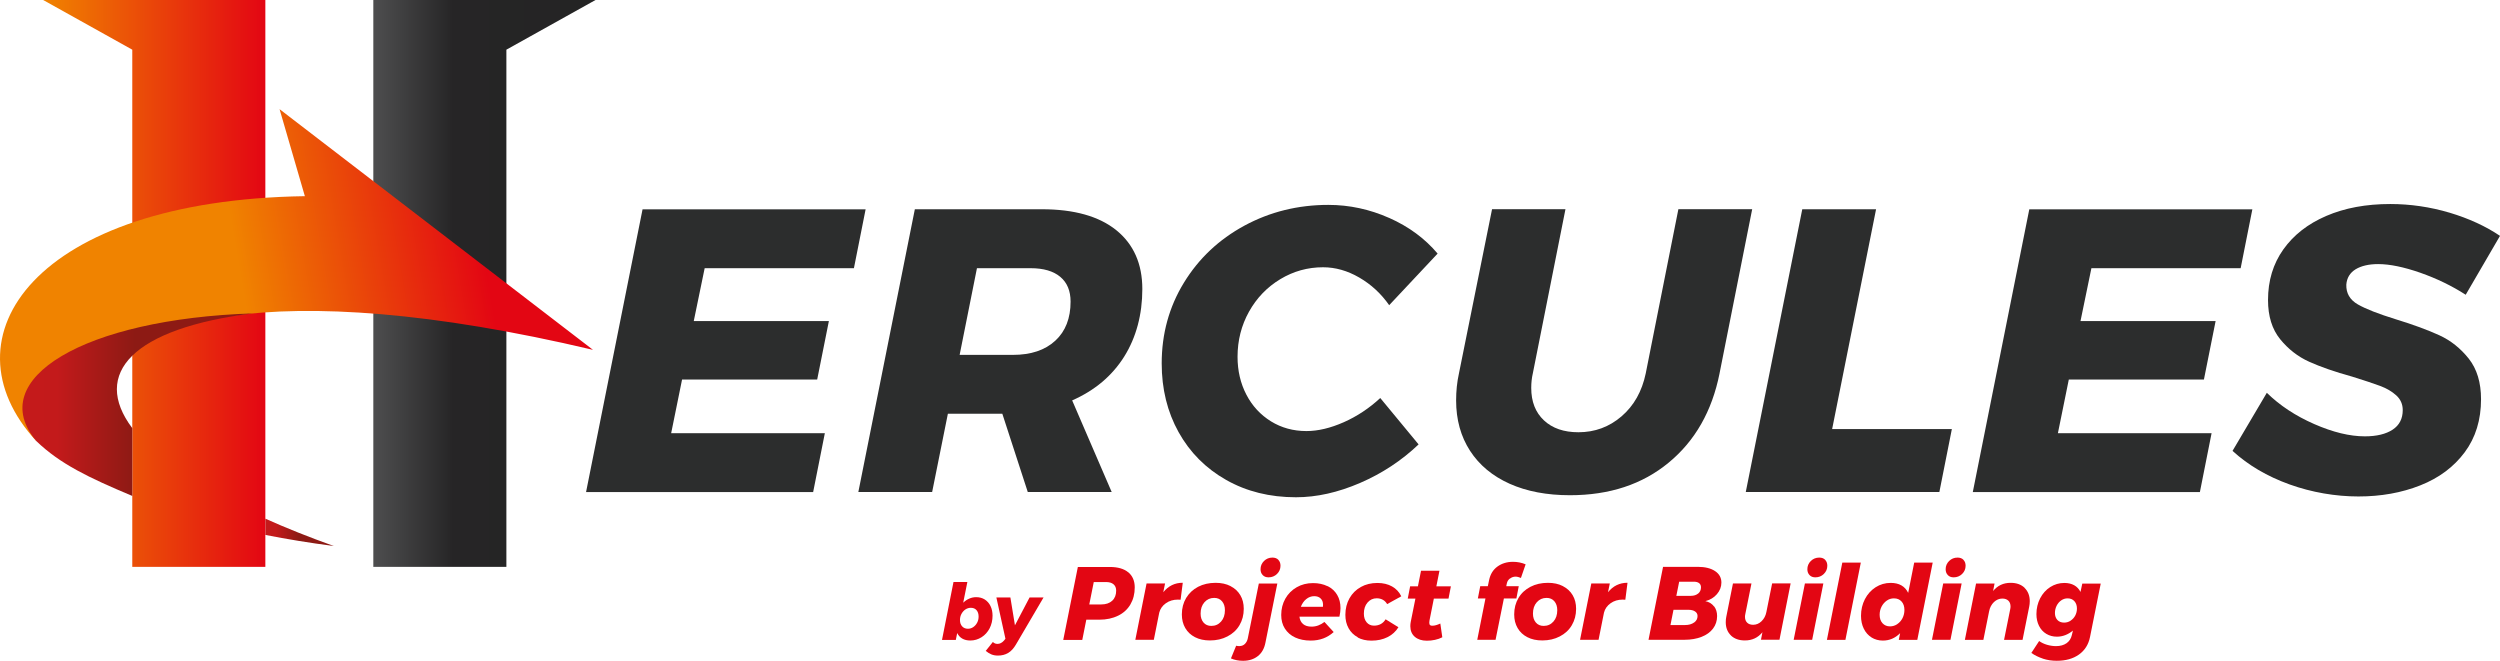 <?xml version="1.0" encoding="UTF-8"?> <svg xmlns="http://www.w3.org/2000/svg" xmlns:xlink="http://www.w3.org/1999/xlink" id="logo_Granchio" data-name="logo Granchio" viewBox="0 0 378.37 100"><defs><style> .cls-1 { fill: url(#Nuovo_campione_sfumatura_10); } .cls-2 { fill: #2c2d2d; } .cls-3 { fill: url(#Sfumatura_senza_nome_1026-2); } .cls-3, .cls-4, .cls-5 { fill-rule: evenodd; } .cls-4 { fill: url(#Sfumatura_senza_nome_1026); } .cls-6 { fill: #e30613; } .cls-7 { fill: url(#Nuovo_campione_sfumatura_8); } .cls-5 { fill: url(#Sfumatura_senza_nome_981); } </style><linearGradient id="Nuovo_campione_sfumatura_8" data-name="Nuovo campione sfumatura 8" x1="-26.69" y1="42.9" x2="6.94" y2="42.9" gradientTransform="translate(63.45) rotate(-180) scale(1 -1)" gradientUnits="userSpaceOnUse"><stop offset="0" stop-color="#242424"></stop><stop offset=".64" stop-color="#262526"></stop><stop offset="1" stop-color="#4e4e4f"></stop></linearGradient><linearGradient id="Nuovo_campione_sfumatura_10" data-name="Nuovo campione sfumatura 10" x1="6.53" y1="42.9" x2="40.16" y2="42.9" gradientUnits="userSpaceOnUse"><stop offset="0" stop-color="#f08300"></stop><stop offset="1" stop-color="#e30613"></stop></linearGradient><linearGradient id="Sfumatura_senza_nome_981" data-name="Sfumatura senza nome 981" x1="639.38" y1="-34.53" x2="701.27" y2="-48.42" gradientTransform="translate(-777.98 -47.01) rotate(8.63) scale(1.22 .82)" gradientUnits="userSpaceOnUse"><stop offset=".51" stop-color="#f08300"></stop><stop offset="1" stop-color="#e30613"></stop></linearGradient><linearGradient id="Sfumatura_senza_nome_1026" data-name="Sfumatura senza nome 1026" x1="39.38" y1="80.57" x2="47.47" y2="80.57" gradientUnits="userSpaceOnUse"><stop offset="0" stop-color="#c51a1b"></stop><stop offset=".29" stop-color="#c31a1b"></stop><stop offset=".72" stop-color="#8d1a14"></stop></linearGradient><linearGradient id="Sfumatura_senza_nome_1026-2" data-name="Sfumatura senza nome 1026" x1=".78" y1="61.24" x2="28" y2="61.24" xlink:href="#Sfumatura_senza_nome_1026"></linearGradient></defs><g><path class="cls-2" d="M129.24,40.59h-22.59l-1.65,8h20.45l-1.77,8.85h-20.45l-1.65,8.12h23.26l-1.77,8.91h-34.37l8.55-42.79h33.76l-1.77,8.91Z"></path><path class="cls-2" d="M170.14,53.98c-1.83,2.91-4.46,5.12-7.87,6.62l5.98,13.86h-12.7l-3.85-11.84h-8.24l-2.38,11.84h-11.17l8.55-42.79h19.23c4.88,0,8.64,1.06,11.26,3.17,2.62,2.12,3.94,5.09,3.94,8.91s-.92,7.32-2.75,10.23ZM145.24,53.71h8.06c2.73,0,4.86-.71,6.41-2.14,1.55-1.42,2.32-3.4,2.32-5.92,0-1.63-.52-2.88-1.56-3.75-1.04-.87-2.53-1.31-4.49-1.31h-8.12l-2.62,13.12Z"></path><path class="cls-2" d="M210.25,32.98c2.97,1.32,5.41,3.12,7.33,5.4l-7.33,7.81c-1.22-1.75-2.73-3.14-4.52-4.18-1.79-1.04-3.62-1.56-5.49-1.56-2.32,0-4.48.6-6.47,1.8-1.99,1.2-3.57,2.84-4.73,4.91-1.16,2.08-1.74,4.36-1.74,6.84,0,2.12.45,4.03,1.34,5.74s2.14,3.05,3.72,4.03c1.59.98,3.38,1.47,5.37,1.47,1.75,0,3.63-.45,5.65-1.34,2.01-.89,3.86-2.12,5.52-3.66l5.8,7.02c-2.56,2.44-5.52,4.39-8.85,5.83-3.34,1.44-6.57,2.17-9.71,2.17-3.95,0-7.47-.87-10.56-2.62-3.09-1.75-5.49-4.16-7.2-7.23-1.71-3.07-2.56-6.54-2.56-10.41,0-4.48,1.12-8.55,3.36-12.21,2.24-3.66,5.29-6.54,9.16-8.64,3.87-2.09,8.1-3.14,12.7-3.14,3.17,0,6.25.66,9.22,1.98Z"></path><path class="cls-2" d="M260.25,56.52c-1.14,5.7-3.7,10.2-7.69,13.49-3.99,3.3-8.97,4.94-14.96,4.94-3.5,0-6.54-.58-9.13-1.74-2.58-1.16-4.58-2.82-5.98-4.98-1.4-2.16-2.11-4.7-2.11-7.63,0-1.42.14-2.79.43-4.09l5.01-24.85h11.11l-4.94,24.85c-.16.69-.24,1.43-.24,2.2,0,2.08.64,3.71,1.92,4.91,1.28,1.2,3.02,1.8,5.22,1.8,2.48,0,4.66-.8,6.53-2.41,1.87-1.61,3.09-3.77,3.66-6.5l4.94-24.85h11.17l-4.94,24.85Z"></path><path class="cls-2" d="M277.28,64.94h18.13l-1.89,9.52h-29.3l8.55-42.79h11.17l-6.65,33.27Z"></path><path class="cls-2" d="M339.12,40.59h-22.59l-1.65,8h20.45l-1.77,8.85h-20.45l-1.65,8.12h23.26l-1.77,8.91h-34.37l8.55-42.79h33.76l-1.77,8.91Z"></path><path class="cls-2" d="M370.74,32.19c2.93.88,5.47,2.05,7.63,3.51l-5.19,8.91c-2.08-1.34-4.37-2.45-6.87-3.33-2.5-.87-4.63-1.31-6.38-1.31-1.42,0-2.56.27-3.42.79-.85.53-1.32,1.3-1.4,2.32-.04,1.3.54,2.3,1.74,2.99,1.2.69,3.12,1.44,5.77,2.26,2.65.81,4.83,1.62,6.56,2.41s3.21,1.97,4.46,3.54c1.24,1.57,1.86,3.61,1.86,6.14,0,3.13-.82,5.81-2.47,8.03-1.65,2.22-3.89,3.89-6.72,5.01-2.83,1.12-5.95,1.68-9.37,1.68s-7.06-.61-10.44-1.83c-3.38-1.22-6.25-2.91-8.61-5.07l5.19-8.79c1.95,1.91,4.34,3.49,7.17,4.73,2.83,1.24,5.38,1.86,7.66,1.86,1.79,0,3.19-.34,4.21-1.01,1.02-.67,1.53-1.66,1.53-2.96,0-.89-.33-1.64-.98-2.23-.65-.59-1.47-1.07-2.44-1.43s-2.38-.83-4.21-1.4c-2.65-.73-4.82-1.49-6.53-2.26s-3.17-1.91-4.4-3.42c-1.22-1.51-1.83-3.48-1.83-5.92,0-2.93.77-5.48,2.32-7.66,1.55-2.18,3.71-3.87,6.5-5.07,2.79-1.2,6.01-1.8,9.68-1.8,3.05,0,6.04.44,8.97,1.31Z"></path></g><g><path class="cls-6" d="M149.04,90.73c.37.24.67.57.87.99.21.43.31.91.31,1.47,0,.69-.15,1.33-.44,1.9-.3.57-.7,1.02-1.22,1.35-.52.33-1.09.5-1.71.5-.47,0-.88-.1-1.21-.29-.34-.19-.59-.48-.77-.84l-.21,1.04h-2.09l1.74-8.77h2.1l-.63,3.14c.28-.27.58-.48.92-.62.33-.15.68-.22,1.05-.22.49,0,.92.12,1.29.35ZM146.11,92.24c-.25.17-.45.4-.6.68-.15.28-.22.59-.22.92,0,.4.11.72.33.96.22.24.51.36.87.36.29,0,.56-.08.81-.25.25-.17.44-.39.59-.67.15-.28.22-.59.22-.93,0-.41-.11-.73-.32-.97s-.5-.35-.86-.35c-.29,0-.56.08-.82.25Z"></path><path class="cls-6" d="M157.93,90.44l-4.16,7.09c-.34.59-.73,1.02-1.18,1.29-.45.27-.97.4-1.55.4-.38,0-.71-.06-1-.18-.29-.12-.57-.3-.85-.53l1.08-1.35c.11.11.22.19.34.23.11.04.24.06.37.06.35,0,.68-.17.98-.51l.21-.27-1.37-6.24h2.12l.69,4.21,2.21-4.21h2.13Z"></path><path class="cls-6" d="M170.76,86.61c.65.54.98,1.31.98,2.29s-.22,1.83-.65,2.57c-.43.74-1.05,1.31-1.86,1.71s-1.76.61-2.87.61h-1.95l-.61,3.06h-2.88l2.21-11.04h4.83c1.22,0,2.15.27,2.8.81ZM168.33,90.92c.4-.37.6-.88.6-1.52,0-.42-.13-.74-.4-.97-.27-.23-.65-.34-1.16-.34h-1.83l-.68,3.39h1.83c.69,0,1.24-.19,1.64-.56Z"></path><path class="cls-6" d="M179.01,88.2l-.33,2.57c-.09-.01-.23-.02-.41-.02-.69,0-1.3.18-1.82.55-.52.37-.85.84-1,1.42l-.82,4.11h-2.8l1.7-8.52h2.8l-.27,1.32c.77-.95,1.75-1.43,2.94-1.43Z"></path><path class="cls-6" d="M186.24,88.71c.64.33,1.13.78,1.48,1.37.35.59.52,1.28.52,2.06,0,.94-.22,1.76-.65,2.49s-1.04,1.29-1.82,1.69c-.78.41-1.66.61-2.65.61-.86,0-1.61-.16-2.25-.49-.64-.33-1.13-.78-1.48-1.38s-.52-1.28-.52-2.07c0-.94.22-1.76.65-2.49.44-.72,1.04-1.29,1.81-1.69.77-.4,1.66-.6,2.65-.6.86,0,1.61.16,2.25.49ZM182.29,91.15c-.39.44-.58,1.01-.58,1.72,0,.56.15,1.01.44,1.35s.69.51,1.18.51c.6,0,1.09-.22,1.48-.66.39-.44.58-1.01.58-1.72,0-.56-.15-1.01-.44-1.35s-.69-.51-1.18-.51c-.6,0-1.09.22-1.48.66Z"></path><path class="cls-6" d="M187.61,97.78c.31,0,.58-.11.8-.32.22-.22.37-.5.44-.84l1.67-8.3h2.8l-1.8,8.95c-.17.88-.55,1.56-1.15,2.03-.6.47-1.34.71-2.24.71-.66,0-1.27-.12-1.83-.36l.79-1.92c.16.04.33.06.5.06ZM193.47,84.73c.22.23.33.52.33.89,0,.49-.18.91-.53,1.25-.35.34-.78.51-1.28.51-.37,0-.66-.11-.88-.34-.22-.23-.33-.52-.33-.89,0-.49.18-.91.53-1.25.35-.34.77-.51,1.27-.51.38,0,.68.11.9.34Z"></path><path class="cls-6" d="M200.94,88.71c.62.31,1.11.76,1.44,1.33.34.57.5,1.24.5,2.01,0,.36-.05.78-.16,1.28h-6.05c.05.48.24.86.55,1.12s.74.39,1.28.39c.7,0,1.35-.24,1.95-.71l1.4,1.53c-.95.86-2.1,1.29-3.47,1.29-.9,0-1.69-.16-2.36-.47-.67-.31-1.19-.77-1.56-1.35s-.55-1.27-.55-2.05c0-.91.21-1.74.62-2.47s.99-1.31,1.72-1.73,1.56-.63,2.47-.63c.84,0,1.57.16,2.2.47ZM200.24,91.53c0-.4-.12-.72-.36-.95-.24-.24-.57-.35-.98-.35-.44,0-.84.15-1.2.44-.36.29-.63.68-.82,1.17h3.34c.01-.06.02-.16.02-.3Z"></path><path class="cls-6" d="M205.5,96.45c-.6-.32-1.06-.77-1.39-1.36-.33-.59-.49-1.26-.49-2.03,0-.94.21-1.78.62-2.51.41-.73.99-1.3,1.72-1.71.73-.41,1.57-.61,2.52-.61.85,0,1.59.18,2.21.53s1.09.85,1.39,1.49l-2.14,1.18c-.16-.28-.37-.5-.64-.65-.27-.15-.58-.23-.94-.23-.56,0-1.02.22-1.39.65s-.55.99-.55,1.67c0,.55.14.98.42,1.32.28.33.65.5,1.11.5.78,0,1.37-.32,1.76-.96l1.94,1.2c-.4.65-.95,1.15-1.65,1.5-.7.35-1.51.53-2.43.53-.8,0-1.5-.16-2.09-.48Z"></path><path class="cls-6" d="M216.35,93.91c-.02.08-.03.19-.03.33,0,.18.04.3.12.37.08.07.2.1.37.09.31,0,.71-.11,1.18-.33l.3,2.08c-.32.17-.69.3-1.11.39-.41.09-.82.13-1.22.13-.77,0-1.37-.2-1.83-.59-.45-.39-.68-.93-.68-1.61,0-.22.02-.43.06-.63l.71-3.54h-1.16l.36-1.86h1.18l.47-2.36h2.79l-.47,2.36h2.2l-.36,1.86h-2.22l-.66,3.32Z"></path><path class="cls-6" d="M228.53,87.55c-.25.19-.41.44-.47.73l-.09.44h1.89l-.36,1.86h-1.89l-1.26,6.25h-2.77l1.24-6.25h-1.15l.36-1.86h1.15l.19-.91c.18-.89.6-1.58,1.26-2.06.66-.48,1.45-.72,2.36-.72.68,0,1.32.13,1.91.38l-.71,2.06c-.12-.05-.25-.1-.41-.14s-.29-.06-.39-.06c-.32,0-.6.1-.85.29Z"></path><path class="cls-6" d="M236.54,88.71c.64.33,1.13.78,1.48,1.37.35.59.52,1.28.52,2.06,0,.94-.22,1.76-.65,2.49s-1.04,1.29-1.82,1.69c-.78.41-1.66.61-2.65.61-.86,0-1.61-.16-2.25-.49-.64-.33-1.13-.78-1.48-1.38s-.52-1.28-.52-2.07c0-.94.22-1.76.65-2.49s1.04-1.29,1.81-1.69c.77-.4,1.66-.6,2.65-.6.86,0,1.61.16,2.25.49ZM232.59,91.15c-.39.44-.58,1.01-.58,1.72,0,.56.15,1.01.44,1.35.29.34.69.51,1.18.51.6,0,1.09-.22,1.48-.66.39-.44.58-1.01.58-1.72,0-.56-.15-1.01-.44-1.35s-.69-.51-1.18-.51c-.6,0-1.09.22-1.48.66Z"></path><path class="cls-6" d="M246.32,88.2l-.33,2.57c-.1-.01-.23-.02-.41-.02-.69,0-1.3.18-1.82.55-.52.37-.85.84-1,1.42l-.82,4.11h-2.8l1.7-8.52h2.8l-.27,1.32c.77-.95,1.75-1.43,2.95-1.43Z"></path><path class="cls-6" d="M259.42,91.76c.31.41.46.9.46,1.48,0,.72-.21,1.36-.62,1.9-.41.54-.99.96-1.74,1.25-.75.29-1.6.44-2.57.44h-5.45l2.2-11.04h5.24c1.12,0,2,.22,2.64.65s.95,1.01.95,1.73c0,.65-.23,1.24-.68,1.76s-1.03.87-1.75,1.05c.56.12.99.38,1.3.79ZM256.4,94.22c.35-.25.52-.58.52-.99,0-.29-.13-.52-.38-.69-.25-.17-.6-.25-1.04-.25h-2.22l-.46,2.31h2.2c.57,0,1.02-.13,1.37-.38ZM257.02,89.83c.28-.24.42-.55.42-.94,0-.27-.09-.48-.28-.63s-.46-.22-.8-.22h-2.22l-.43,2.14h2.2c.45,0,.82-.12,1.1-.35Z"></path><path class="cls-6" d="M261.98,96.18c-.53-.51-.79-1.18-.79-2.01,0-.32.03-.59.08-.82l1.01-5.04h2.8l-.93,4.63c-.03.14-.05.27-.05.41,0,.38.11.68.33.89.22.22.53.32.91.32.47,0,.9-.18,1.27-.54.37-.36.62-.82.73-1.39l.87-4.33h2.8l-1.69,8.52h-2.8l.22-1.13c-.68.83-1.56,1.24-2.65,1.24-.89,0-1.6-.25-2.13-.76Z"></path><path class="cls-6" d="M275.96,88.31l-1.69,8.52h-2.8l1.7-8.52h2.79ZM276.23,84.73c.22.23.33.52.33.89,0,.49-.18.91-.53,1.25-.35.34-.78.51-1.28.51-.37,0-.66-.11-.88-.34-.22-.23-.33-.52-.33-.89,0-.49.18-.91.53-1.25.35-.34.77-.51,1.27-.51.38,0,.68.11.9.34Z"></path><path class="cls-6" d="M281.63,85.15l-2.33,11.69h-2.8l2.33-11.69h2.8Z"></path><path class="cls-6" d="M283.25,96.47c-.5-.31-.9-.76-1.17-1.32-.28-.57-.42-1.22-.42-1.95,0-.92.2-1.76.59-2.52.39-.76.93-1.35,1.62-1.8.69-.44,1.45-.66,2.28-.66,1.28,0,2.16.5,2.65,1.51l.91-4.58h2.8l-2.33,11.69h-2.8l.2-1.01c-.75.75-1.62,1.12-2.61,1.12-.64,0-1.21-.16-1.72-.47ZM287.14,94.46c.34-.22.6-.52.8-.9.19-.38.29-.79.29-1.24,0-.53-.14-.96-.43-1.28-.29-.32-.67-.48-1.16-.48-.39,0-.75.11-1.08.34-.33.23-.59.53-.79.91-.19.38-.29.79-.29,1.23,0,.54.14.96.43,1.28.29.32.67.48,1.14.48.39,0,.75-.11,1.09-.33Z"></path><path class="cls-6" d="M296.89,88.31l-1.69,8.52h-2.8l1.7-8.52h2.79ZM297.16,84.73c.22.23.33.52.33.89,0,.49-.18.91-.53,1.25-.35.34-.78.51-1.28.51-.37,0-.66-.11-.88-.34-.22-.23-.33-.52-.33-.89,0-.49.18-.91.53-1.25.35-.34.77-.51,1.27-.51.38,0,.68.11.9.34Z"></path><path class="cls-6" d="M306.41,88.97c.52.51.79,1.18.79,2.01,0,.3-.03.58-.08.82l-1.01,5.04h-2.8l.93-4.63c.03-.15.05-.28.05-.41,0-.38-.11-.68-.33-.89s-.53-.32-.91-.32c-.47,0-.9.18-1.27.53-.37.36-.62.82-.73,1.39l-.87,4.33h-2.8l1.69-8.52h2.8l-.22,1.13c.68-.83,1.56-1.24,2.65-1.24.89,0,1.6.25,2.13.76Z"></path><path class="cls-6" d="M309.18,99.68c-.65-.22-1.23-.5-1.74-.86l1.18-1.8c.35.25.75.44,1.2.57s.9.2,1.35.2c.65,0,1.18-.15,1.6-.44.41-.29.68-.7.8-1.23l.16-.68c-.35.29-.73.52-1.14.68-.41.16-.84.24-1.28.24-.6,0-1.13-.14-1.61-.43s-.84-.69-1.1-1.21-.39-1.11-.39-1.77c0-.87.19-1.67.56-2.39s.88-1.29,1.53-1.71c.65-.41,1.36-.62,2.13-.62.59,0,1.09.12,1.5.35.41.23.73.57.95,1.01l.27-1.26h2.79l-1.62,8.08c-.23,1.14-.79,2.03-1.68,2.66-.89.63-2.01.94-3.36.94-.75,0-1.44-.11-2.09-.32ZM313.37,93.94c.3-.19.54-.45.71-.77.17-.33.26-.68.26-1.07,0-.46-.13-.83-.39-1.12-.26-.28-.6-.42-1.02-.42-.35,0-.67.1-.96.3-.29.2-.53.47-.7.81s-.26.71-.26,1.11c0,.44.13.79.38,1.06.25.26.59.39,1.01.39.35,0,.67-.09.97-.28Z"></path></g><polygon class="cls-7" points="90.13 0 76.64 7.52 76.64 85.79 56.5 85.79 56.5 7.52 56.5 0 90.13 0"></polygon><polygon class="cls-1" points="6.53 0 20.02 7.52 20.02 85.79 40.16 85.79 40.16 7.52 40.16 0 6.53 0"></polygon><path class="cls-5" d="M5.49,66.75c-14.44-15.69-.22-36.45,40.65-37.06l-3.83-13.17,47.44,36.43c-24.43-5.78-42.72-6.89-54.85-5.12h.08c-.35.02-.71.05-1.06.08h0c-.35.03-.7.06-1.04.1h0c-.34.03-.68.07-1.02.11h0c-.34.04-.67.08-1.01.12h0c-.33.04-.66.08-.99.12h-.01c-.33.04-.65.09-.97.13h-.01c-.32.05-.64.09-.96.14h-.01c-.32.05-.63.1-.94.15h-.02c-.31.05-.62.1-.92.16h-.02c-.3.06-.61.11-.91.17h-.02c-.3.06-.59.12-.89.17h-.02c-.29.06-.58.12-.87.18h0c-.23.05-.47.1-.7.15l-.18.04c-.2.05-.41.09-.61.14-.08.02-.17.04-.25.06-.47.11-.93.23-1.38.34-.1.02-.19.05-.29.07-.15.04-.3.08-.45.12-.12.03-.24.06-.36.1-.16.05-.32.09-.49.14-.1.03-.2.06-.3.09-.16.05-.31.09-.47.14-.1.03-.2.06-.3.09-.16.05-.32.1-.47.15-.09.03-.19.06-.28.09-.19.06-.38.13-.56.19l-.17.06c-.16.06-.32.11-.48.17-.08.03-.16.06-.24.08-.17.06-.33.12-.49.18-.07.02-.13.05-.2.07-.2.07-.39.15-.58.23l-.09.04c-.43.17-.84.35-1.24.53l-.05.02c-.2.09-.39.18-.59.27h-.03c-.18.1-.36.18-.53.27l-.07.03c-.18.09-.35.18-.53.27l-.05.03c-.17.09-.33.18-.49.27l-.07.04c-.15.08-.29.17-.43.25l-.1.06c-.16.09-.31.19-.46.28l-.05.03c-.15.09-.29.19-.43.28l-.06.04c-.32.21-.62.42-.91.64h0c-.43.33-.83.67-1.2,1.01h-.01c-.12.12-.24.24-.35.35h0c-.46.47-.86.95-1.19,1.43h0c-.08.13-.16.25-.24.37h0c-1.29,2.11-1.4,4.41-.12,6.81h0c.15.28.32.56.5.84h0c.09.15.19.3.29.44h0Z"></path><g><path class="cls-4" d="M40.16,78.49v2.47c3.27.64,6.71,1.21,10.37,1.68-3.78-1.35-7.23-2.73-10.37-4.14Z"></path><path class="cls-3" d="M20.02,64.8c-6.24-8.29.12-15.12,18.26-17.37-25.59.83-40.67,9.95-32.79,19.32,3.61,3.47,7.89,5.52,14.53,8.31v-10.25Z"></path></g></svg> 